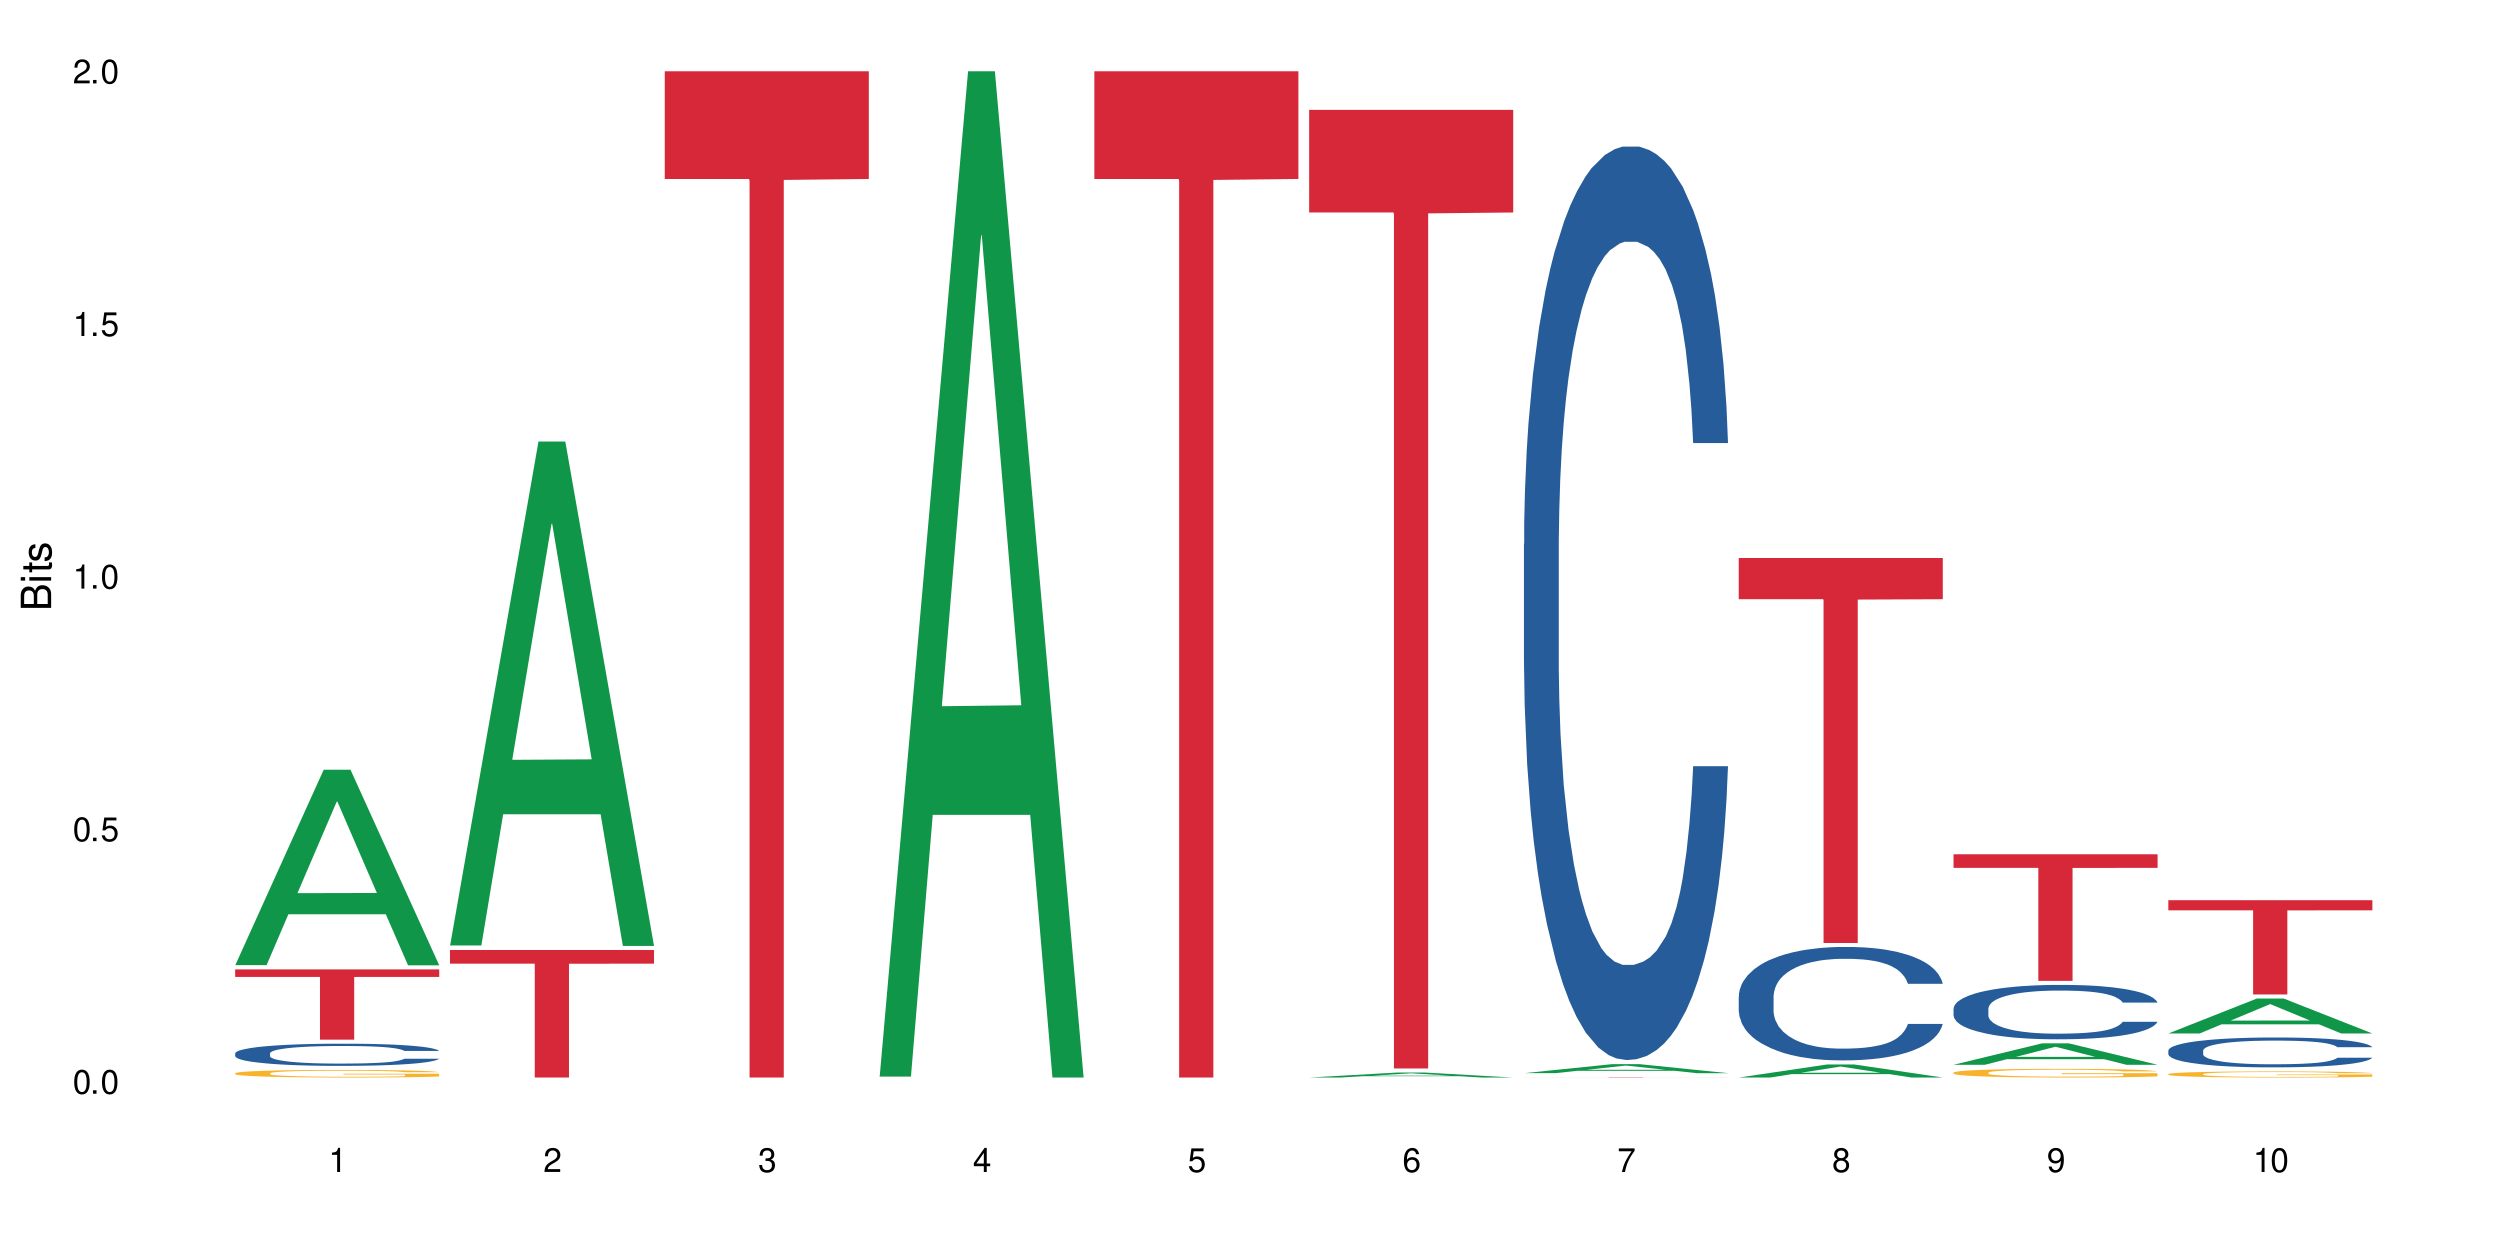 <?xml version="1.0" encoding="UTF-8"?>
<svg xmlns="http://www.w3.org/2000/svg" xmlns:xlink="http://www.w3.org/1999/xlink" width="720" height="360" viewBox="0 0 720 360">
<defs>
<g>
<g id="glyph-0-0">
</g>
<g id="glyph-0-1">
<path d="M 2.641 -6.938 C 2 -6.938 1.422 -6.656 1.078 -6.172 C 0.641 -5.562 0.406 -4.641 0.406 -3.359 C 0.406 -1.016 1.188 0.219 2.641 0.219 C 4.078 0.219 4.859 -1.016 4.859 -3.297 C 4.859 -4.641 4.656 -5.547 4.203 -6.172 C 3.844 -6.656 3.281 -6.938 2.641 -6.938 Z M 2.641 -6.188 C 3.547 -6.188 4 -5.25 4 -3.375 C 4 -1.406 3.562 -0.484 2.625 -0.484 C 1.734 -0.484 1.281 -1.438 1.281 -3.344 C 1.281 -5.25 1.734 -6.188 2.641 -6.188 Z M 2.641 -6.188 "/>
</g>
<g id="glyph-0-2">
<path d="M 1.828 -1 L 0.828 -1 L 0.828 0 L 1.828 0 Z M 1.828 -1 "/>
</g>
<g id="glyph-0-3">
<path d="M 4.562 -6.797 L 1.062 -6.797 L 0.547 -3.094 L 1.328 -3.094 C 1.719 -3.562 2.047 -3.734 2.578 -3.734 C 3.484 -3.734 4.062 -3.109 4.062 -2.094 C 4.062 -1.125 3.484 -0.531 2.578 -0.531 C 1.828 -0.531 1.375 -0.906 1.188 -1.672 L 0.328 -1.672 C 0.453 -1.109 0.547 -0.844 0.75 -0.594 C 1.125 -0.078 1.828 0.219 2.594 0.219 C 3.969 0.219 4.922 -0.781 4.922 -2.219 C 4.922 -3.562 4.031 -4.484 2.719 -4.484 C 2.25 -4.484 1.859 -4.359 1.469 -4.062 L 1.734 -5.969 L 4.562 -5.969 Z M 4.562 -6.797 "/>
</g>
<g id="glyph-0-4">
<path d="M 2.484 -4.938 L 2.484 0 L 3.328 0 L 3.328 -6.938 L 2.766 -6.938 C 2.469 -5.875 2.281 -5.734 0.984 -5.562 L 0.984 -4.938 Z M 2.484 -4.938 "/>
</g>
<g id="glyph-0-5">
<path d="M 4.859 -0.828 L 1.281 -0.828 C 1.359 -1.406 1.672 -1.781 2.5 -2.281 L 3.469 -2.828 C 4.406 -3.344 4.906 -4.062 4.906 -4.906 C 4.906 -5.484 4.672 -6.031 4.266 -6.406 C 3.859 -6.766 3.375 -6.938 2.719 -6.938 C 1.859 -6.938 1.219 -6.625 0.844 -6.031 C 0.609 -5.672 0.5 -5.234 0.484 -4.531 L 1.328 -4.531 C 1.359 -5.016 1.406 -5.281 1.531 -5.516 C 1.75 -5.938 2.188 -6.203 2.703 -6.203 C 3.469 -6.203 4.031 -5.641 4.031 -4.891 C 4.031 -4.344 3.719 -3.859 3.125 -3.516 L 2.234 -3 C 0.812 -2.172 0.406 -1.531 0.328 -0.016 L 4.859 -0.016 Z M 4.859 -0.828 "/>
</g>
<g id="glyph-0-6">
<path d="M 2.125 -3.188 L 2.578 -3.188 C 3.5 -3.188 3.984 -2.766 3.984 -1.922 C 3.984 -1.062 3.469 -0.531 2.594 -0.531 C 1.656 -0.531 1.203 -1 1.156 -2.016 L 0.312 -2.016 C 0.344 -1.453 0.438 -1.094 0.609 -0.781 C 0.953 -0.109 1.625 0.219 2.547 0.219 C 3.953 0.219 4.859 -0.625 4.859 -1.938 C 4.859 -2.828 4.516 -3.297 3.703 -3.594 C 4.344 -3.844 4.656 -4.328 4.656 -5.031 C 4.656 -6.219 3.875 -6.938 2.578 -6.938 C 1.203 -6.938 0.484 -6.172 0.453 -4.703 L 1.297 -4.703 C 1.312 -5.125 1.344 -5.359 1.453 -5.578 C 1.641 -5.969 2.062 -6.203 2.594 -6.203 C 3.344 -6.203 3.797 -5.75 3.797 -5 C 3.797 -4.516 3.609 -4.219 3.25 -4.047 C 3.016 -3.953 2.703 -3.922 2.125 -3.906 Z M 2.125 -3.188 "/>
</g>
<g id="glyph-0-7">
<path d="M 3.141 -1.672 L 3.141 0 L 3.984 0 L 3.984 -1.672 L 4.984 -1.672 L 4.984 -2.438 L 3.984 -2.438 L 3.984 -6.938 L 3.359 -6.938 L 0.266 -2.578 L 0.266 -1.672 Z M 3.141 -2.438 L 1 -2.438 L 3.141 -5.5 Z M 3.141 -2.438 "/>
</g>
<g id="glyph-0-8">
<path d="M 4.781 -5.125 C 4.609 -6.266 3.891 -6.938 2.844 -6.938 C 2.094 -6.938 1.422 -6.578 1.031 -5.953 C 0.594 -5.266 0.406 -4.422 0.406 -3.172 C 0.406 -2 0.578 -1.25 0.984 -0.641 C 1.359 -0.078 1.953 0.219 2.703 0.219 C 3.984 0.219 4.922 -0.75 4.922 -2.094 C 4.922 -3.375 4.062 -4.281 2.844 -4.281 C 2.172 -4.281 1.641 -4.031 1.281 -3.516 C 1.281 -5.234 1.828 -6.188 2.797 -6.188 C 3.391 -6.188 3.797 -5.797 3.938 -5.125 Z M 2.734 -3.531 C 3.547 -3.531 4.062 -2.953 4.062 -2.031 C 4.062 -1.156 3.484 -0.531 2.703 -0.531 C 1.922 -0.531 1.328 -1.188 1.328 -2.078 C 1.328 -2.938 1.906 -3.531 2.734 -3.531 Z M 2.734 -3.531 "/>
</g>
<g id="glyph-0-9">
<path d="M 4.984 -6.797 L 0.438 -6.797 L 0.438 -5.969 L 4.109 -5.969 C 2.5 -3.656 1.828 -2.234 1.328 0 L 2.219 0 C 2.594 -2.172 3.453 -4.047 4.984 -6.094 Z M 4.984 -6.797 "/>
</g>
<g id="glyph-0-10">
<path d="M 3.75 -3.656 C 4.469 -4.094 4.688 -4.438 4.688 -5.078 C 4.688 -6.172 3.844 -6.938 2.641 -6.938 C 1.438 -6.938 0.594 -6.172 0.594 -5.094 C 0.594 -4.438 0.812 -4.094 1.516 -3.656 C 0.734 -3.266 0.359 -2.703 0.359 -1.922 C 0.359 -0.656 1.281 0.219 2.641 0.219 C 3.984 0.219 4.922 -0.656 4.922 -1.922 C 4.922 -2.703 4.531 -3.266 3.75 -3.656 Z M 2.641 -6.188 C 3.359 -6.188 3.812 -5.75 3.812 -5.062 C 3.812 -4.406 3.344 -3.984 2.641 -3.984 C 1.922 -3.984 1.453 -4.406 1.453 -5.078 C 1.453 -5.75 1.922 -6.188 2.641 -6.188 Z M 2.641 -3.266 C 3.484 -3.266 4.062 -2.719 4.062 -1.906 C 4.062 -1.078 3.484 -0.531 2.625 -0.531 C 1.797 -0.531 1.219 -1.094 1.219 -1.906 C 1.219 -2.719 1.781 -3.266 2.641 -3.266 Z M 2.641 -3.266 "/>
</g>
<g id="glyph-0-11">
<path d="M 0.516 -1.578 C 0.672 -0.453 1.406 0.219 2.438 0.219 C 3.188 0.219 3.859 -0.141 4.266 -0.766 C 4.688 -1.453 4.891 -2.297 4.891 -3.547 C 4.891 -4.719 4.703 -5.453 4.312 -6.078 C 3.938 -6.641 3.344 -6.938 2.594 -6.938 C 1.297 -6.938 0.359 -5.969 0.359 -4.625 C 0.359 -3.344 1.234 -2.453 2.453 -2.453 C 3.094 -2.453 3.578 -2.672 4.016 -3.203 C 4 -1.484 3.469 -0.531 2.5 -0.531 C 1.906 -0.531 1.484 -0.906 1.359 -1.578 Z M 2.578 -6.203 C 3.375 -6.203 3.969 -5.531 3.969 -4.641 C 3.969 -3.797 3.391 -3.188 2.547 -3.188 C 1.734 -3.188 1.234 -3.766 1.234 -4.688 C 1.234 -5.562 1.797 -6.203 2.578 -6.203 Z M 2.578 -6.203 "/>
</g>
<g id="glyph-1-0">
</g>
<g id="glyph-1-1">
<path d="M 0 -0.953 L 0 -4.891 C 0 -5.719 -0.234 -6.344 -0.734 -6.797 C -1.188 -7.234 -1.812 -7.469 -2.5 -7.469 C -3.547 -7.469 -4.188 -7 -4.625 -5.875 C -4.984 -6.688 -5.625 -7.094 -6.531 -7.094 C -7.172 -7.094 -7.734 -6.859 -8.141 -6.391 C -8.562 -5.922 -8.75 -5.344 -8.75 -4.5 L -8.75 -0.953 Z M -4.984 -2.062 L -7.766 -2.062 L -7.766 -4.219 C -7.766 -4.844 -7.688 -5.203 -7.453 -5.5 C -7.219 -5.812 -6.859 -5.969 -6.375 -5.969 C -5.891 -5.969 -5.531 -5.812 -5.297 -5.5 C -5.062 -5.203 -4.984 -4.844 -4.984 -4.219 Z M -0.984 -2.062 L -4 -2.062 L -4 -4.781 C -4 -5.766 -3.438 -6.359 -2.484 -6.359 C -1.547 -6.359 -0.984 -5.766 -0.984 -4.781 Z M -0.984 -2.062 "/>
</g>
<g id="glyph-1-2">
<path d="M -6.281 -1.797 L -6.281 -0.797 L 0 -0.797 L 0 -1.797 Z M -8.75 -1.797 L -8.75 -0.797 L -7.484 -0.797 L -7.484 -1.797 Z M -8.75 -1.797 "/>
</g>
<g id="glyph-1-3">
<path d="M -6.281 -3.047 L -6.281 -2.016 L -8.016 -2.016 L -8.016 -1.016 L -6.281 -1.016 L -6.281 -0.172 L -5.469 -0.172 L -5.469 -1.016 L -0.719 -1.016 C -0.078 -1.016 0.281 -1.453 0.281 -2.234 C 0.281 -2.5 0.25 -2.719 0.188 -3.047 L -0.641 -3.047 C -0.609 -2.906 -0.594 -2.766 -0.594 -2.562 C -0.594 -2.141 -0.719 -2.016 -1.156 -2.016 L -5.469 -2.016 L -5.469 -3.047 Z M -6.281 -3.047 "/>
</g>
<g id="glyph-1-4">
<path d="M -4.531 -5.25 C -5.766 -5.25 -6.469 -4.422 -6.469 -2.969 C -6.469 -1.516 -5.719 -0.562 -4.547 -0.562 C -3.562 -0.562 -3.094 -1.062 -2.734 -2.562 L -2.516 -3.484 C -2.344 -4.188 -2.094 -4.469 -1.641 -4.469 C -1.047 -4.469 -0.641 -3.875 -0.641 -3 C -0.641 -2.453 -0.797 -2 -1.062 -1.75 C -1.25 -1.594 -1.422 -1.531 -1.875 -1.469 L -1.875 -0.406 C -0.422 -0.453 0.281 -1.266 0.281 -2.922 C 0.281 -4.5 -0.5 -5.516 -1.719 -5.516 C -2.656 -5.516 -3.172 -4.984 -3.469 -3.734 L -3.703 -2.766 C -3.891 -1.953 -4.156 -1.609 -4.594 -1.609 C -5.188 -1.609 -5.547 -2.125 -5.547 -2.938 C -5.547 -3.75 -5.203 -4.172 -4.531 -4.203 Z M -4.531 -5.25 "/>
</g>
</g>
</defs>
<rect x="-72" y="-36" width="864" height="432" fill="rgb(100%, 100%, 100%)" fill-opacity="1"/>
<path fill-rule="nonzero" fill="rgb(6.275%, 58.824%, 28.235%)" fill-opacity="1" d="M 67.73 277.965 L 67.793 277.91 L 93.223 221.684 L 100.945 221.684 L 126.5 278.016 L 117.52 278.016 L 111.117 263.312 L 83.051 263.312 L 76.773 277.965 L 67.73 277.965 L 85.75 257.23 L 108.543 257.176 L 97.176 230.887 L 97.051 230.836 L 96.926 230.992 L 85.688 257.176 L 85.75 257.23 Z M 67.73 277.965 "/>
<path fill-rule="nonzero" fill="rgb(14.51%, 36.078%, 60%)" fill-opacity="1" d="M 67.73 303.363 L 67.801 303.359 L 67.801 303.219 L 68.02 302.996 L 68.52 302.715 L 69.02 302.523 L 70.312 302.18 L 72.102 301.848 L 73.965 301.59 L 75.328 301.438 L 76.547 301.32 L 79.34 301.105 L 81.133 300.992 L 83.066 300.895 L 85.434 300.793 L 87.152 300.738 L 91.023 300.645 L 93.891 300.602 L 96.113 300.586 L 100.914 300.586 L 103.781 300.609 L 105.859 300.637 L 108.152 300.684 L 110.086 300.738 L 113.457 300.863 L 116.465 301.027 L 117.828 301.121 L 119.977 301.305 L 121.625 301.477 L 122.773 301.629 L 124.062 301.848 L 125.207 302.109 L 126.07 302.406 L 126.5 302.66 L 116.465 302.66 L 115.965 302.426 L 115.391 302.242 L 114.316 302.004 L 113.238 301.836 L 111.734 301.664 L 110.375 301.555 L 108.512 301.441 L 106.863 301.375 L 105.141 301.32 L 103.492 301.285 L 100.34 301.25 L 96.684 301.25 L 95.324 301.262 L 92.527 301.309 L 91.023 301.352 L 88.871 301.43 L 87.367 301.508 L 85.578 301.625 L 84.359 301.723 L 82.852 301.875 L 81.777 302.012 L 80.559 302.203 L 79.844 302.348 L 79.199 302.512 L 78.625 302.703 L 78.195 302.91 L 77.906 303.125 L 77.766 303.336 L 77.766 304.242 L 77.906 304.453 L 78.266 304.695 L 79.199 305.055 L 80.559 305.363 L 82.137 305.609 L 83.641 305.785 L 84.5 305.863 L 85.648 305.957 L 87.441 306.074 L 90.02 306.191 L 91.523 306.238 L 93.816 306.285 L 96.184 306.309 L 99.336 306.309 L 102.133 306.285 L 103.996 306.258 L 105.93 306.211 L 108.582 306.109 L 110.23 306.016 L 111.664 305.906 L 112.738 305.797 L 113.457 305.703 L 114.531 305.52 L 115.391 305.32 L 116.035 305.117 L 116.465 304.918 L 126.5 304.918 L 126.07 305.152 L 125.422 305.379 L 124.777 305.551 L 123.777 305.754 L 122.629 305.934 L 120.98 306.141 L 119.617 306.273 L 117.828 306.422 L 116.18 306.531 L 114.387 306.629 L 111.734 306.746 L 110.016 306.805 L 108.152 306.859 L 105.93 306.906 L 103.137 306.945 L 100.125 306.969 L 97.328 306.977 L 94.32 306.965 L 92.098 306.941 L 89.16 306.887 L 85.504 306.781 L 82.852 306.672 L 80.773 306.559 L 78.984 306.445 L 76.977 306.285 L 74.395 306.027 L 72.82 305.828 L 71.746 305.668 L 70.527 305.438 L 69.664 305.234 L 68.664 304.906 L 67.945 304.492 L 67.73 304.172 Z M 67.73 303.363 "/>
<path fill-rule="nonzero" fill="rgb(96.863%, 70.196%, 16.863%)" fill-opacity="1" d="M 67.73 309.078 L 67.801 309.078 L 67.801 309.035 L 68.09 308.945 L 68.805 308.82 L 69.738 308.719 L 70.742 308.641 L 71.387 308.598 L 72.461 308.539 L 73.395 308.492 L 75.758 308.402 L 78.77 308.32 L 80.418 308.281 L 82.281 308.25 L 84.93 308.211 L 86.148 308.195 L 89.875 308.164 L 94.105 308.145 L 98.762 308.141 L 100.914 308.141 L 103.852 308.148 L 107.863 308.172 L 110.16 308.191 L 111.949 308.211 L 113.812 308.238 L 116.105 308.277 L 118.258 308.324 L 119.977 308.375 L 121.695 308.434 L 123.129 308.496 L 124.348 308.566 L 125.422 308.652 L 126.07 308.723 L 126.5 308.793 L 116.535 308.793 L 115.965 308.723 L 115.32 308.668 L 114.242 308.602 L 113.168 308.555 L 112.094 308.516 L 110.086 308.465 L 108.367 308.43 L 106.215 308.402 L 104.137 308.387 L 101.773 308.375 L 100.34 308.371 L 96.543 308.371 L 93.102 308.383 L 91.094 308.398 L 89.66 308.414 L 87.656 308.445 L 86.438 308.469 L 85.719 308.484 L 83.57 308.547 L 82.137 308.605 L 81.348 308.641 L 80.344 308.703 L 79.629 308.754 L 78.84 308.836 L 78.41 308.895 L 77.836 309.031 L 77.766 309.395 L 77.98 309.469 L 78.41 309.551 L 78.984 309.625 L 79.844 309.699 L 80.703 309.758 L 82.207 309.836 L 83.496 309.887 L 84.5 309.922 L 86.438 309.977 L 87.227 309.992 L 89.09 310.031 L 91.023 310.059 L 93.387 310.082 L 95.18 310.094 L 98.047 310.105 L 101.703 310.105 L 106 310.094 L 108.727 310.074 L 110.59 310.059 L 111.809 310.047 L 113.312 310.023 L 114.387 310.004 L 115.391 309.98 L 116.609 309.949 L 116.609 309.469 L 98.906 309.469 L 98.906 309.242 L 126.426 309.242 L 126.5 310.023 L 124.992 310.078 L 123.129 310.129 L 121.34 310.172 L 119.477 310.203 L 116.824 310.242 L 114.672 310.266 L 111.375 310.293 L 108.367 310.312 L 105.215 310.324 L 102.418 310.332 L 99.121 310.332 L 96.184 310.328 L 93.031 310.316 L 90.52 310.301 L 88.227 310.281 L 85.934 310.254 L 83.066 310.211 L 81.203 310.18 L 79.27 310.137 L 77.336 310.086 L 75.613 310.031 L 74.469 309.988 L 73.32 309.941 L 72.102 309.883 L 70.957 309.812 L 70.098 309.75 L 69.309 309.68 L 68.734 309.617 L 68.16 309.523 L 67.875 309.453 L 67.73 309.391 Z M 67.73 309.078 "/>
<path fill-rule="nonzero" fill="rgb(83.922%, 15.686%, 22.353%)" fill-opacity="1" d="M 67.73 279.18 L 126.5 279.18 L 126.5 281.348 L 102.008 281.367 L 102.008 299.422 L 92.152 299.422 L 92.152 281.387 L 92.008 281.348 L 67.73 281.348 Z M 67.73 279.18 "/>
<path fill-rule="nonzero" fill="rgb(6.275%, 58.824%, 28.235%)" fill-opacity="1" d="M 129.594 272.297 L 129.656 272.16 L 155.082 127.168 L 162.805 127.168 L 188.359 272.434 L 179.383 272.434 L 172.977 234.516 L 144.91 234.516 L 138.633 272.297 L 129.594 272.297 L 147.613 218.828 L 170.402 218.691 L 159.039 150.902 L 158.914 150.766 L 158.789 151.172 L 147.547 218.691 L 147.613 218.828 Z M 129.594 272.297 "/>
<path fill-rule="nonzero" fill="rgb(83.922%, 15.686%, 22.353%)" fill-opacity="1" d="M 129.594 273.598 L 188.359 273.598 L 188.359 277.527 L 163.867 277.562 L 163.867 310.332 L 154.012 310.332 L 154.012 277.598 L 153.871 277.527 L 129.594 277.527 Z M 129.594 273.598 "/>
<path fill-rule="nonzero" fill="rgb(83.922%, 15.686%, 22.353%)" fill-opacity="1" d="M 191.453 20.527 L 250.219 20.527 L 250.219 51.547 L 225.727 51.82 L 225.727 310.332 L 215.875 310.332 L 215.875 52.094 L 215.73 51.547 L 191.453 51.547 Z M 191.453 20.527 "/>
<path fill-rule="nonzero" fill="rgb(6.275%, 58.824%, 28.235%)" fill-opacity="1" d="M 253.312 310.059 L 253.375 309.789 L 278.805 20.527 L 286.527 20.527 L 312.082 310.332 L 303.102 310.332 L 296.699 234.684 L 268.633 234.684 L 262.355 310.059 L 253.312 310.059 L 271.332 203.391 L 294.125 203.117 L 282.762 67.875 L 282.633 67.602 L 282.508 68.418 L 271.27 203.117 L 271.332 203.391 Z M 253.312 310.059 "/>
<path fill-rule="nonzero" fill="rgb(83.922%, 15.686%, 22.353%)" fill-opacity="1" d="M 315.176 20.527 L 373.941 20.527 L 373.941 51.547 L 349.449 51.82 L 349.449 310.332 L 339.594 310.332 L 339.594 52.094 L 339.453 51.547 L 315.176 51.547 Z M 315.176 20.527 "/>
<path fill-rule="nonzero" fill="rgb(6.275%, 58.824%, 28.235%)" fill-opacity="1" d="M 377.035 310.332 L 377.098 310.328 L 402.527 308.883 L 410.25 308.883 L 435.805 310.332 L 426.824 310.332 L 420.422 309.953 L 392.355 309.953 L 386.078 310.332 L 377.035 310.332 L 395.055 309.797 L 417.848 309.797 L 406.48 309.117 L 406.355 309.117 L 406.23 309.121 L 394.992 309.797 L 395.055 309.797 Z M 377.035 310.332 "/>
<path fill-rule="nonzero" fill="rgb(83.922%, 15.686%, 22.353%)" fill-opacity="1" d="M 377.035 31.645 L 435.805 31.645 L 435.805 61.195 L 411.312 61.457 L 411.312 307.719 L 401.457 307.719 L 401.457 61.715 L 401.312 61.195 L 377.035 61.195 Z M 377.035 31.645 "/>
<path fill-rule="nonzero" fill="rgb(6.275%, 58.824%, 28.235%)" fill-opacity="1" d="M 438.895 309.07 L 438.957 309.07 L 464.387 306.465 L 472.109 306.465 L 497.664 309.074 L 488.688 309.074 L 482.281 308.395 L 454.215 308.395 L 447.938 309.07 L 438.895 309.07 L 456.914 308.109 L 479.707 308.109 L 468.344 306.891 L 468.219 306.887 L 468.09 306.895 L 456.852 308.109 L 456.914 308.109 Z M 438.895 309.07 "/>
<path fill-rule="nonzero" fill="rgb(14.51%, 36.078%, 60%)" fill-opacity="1" d="M 438.895 156.691 L 438.969 156.453 L 438.969 150.68 L 439.184 141.543 L 439.684 130 L 440.188 122.066 L 441.477 107.879 L 443.27 94.172 L 445.133 83.59 L 446.492 77.34 L 447.711 72.531 L 450.508 63.633 L 452.297 59.062 L 454.234 54.977 L 456.598 50.887 L 458.316 48.484 L 462.188 44.637 L 465.055 42.953 L 467.277 42.23 L 472.078 42.23 L 474.945 43.195 L 477.023 44.395 L 479.316 46.32 L 481.254 48.484 L 484.621 53.773 L 487.629 60.508 L 488.992 64.355 L 491.141 71.809 L 492.789 79.023 L 493.938 85.273 L 495.227 94.172 L 496.375 104.992 L 497.234 117.258 L 497.664 127.598 L 487.629 127.598 L 487.129 117.977 L 486.555 110.523 L 485.48 100.664 L 484.406 93.691 L 482.898 86.719 L 481.539 82.148 L 479.676 77.578 L 478.027 74.695 L 476.309 72.531 L 474.66 71.086 L 471.504 69.645 L 467.852 69.645 L 466.488 70.125 L 463.691 72.051 L 462.188 73.73 L 460.039 77.098 L 458.535 80.227 L 456.742 85.035 L 455.523 89.121 L 454.02 95.375 L 452.941 100.906 L 451.727 108.84 L 451.008 114.852 L 450.363 121.586 L 449.789 129.52 L 449.359 137.938 L 449.074 146.832 L 448.93 155.492 L 448.93 192.762 L 449.074 201.418 L 449.43 211.52 L 450.363 226.188 L 451.727 238.93 L 453.301 249.031 L 454.805 256.246 L 455.668 259.609 L 456.812 263.457 L 458.605 268.27 L 461.184 273.078 L 462.691 275 L 464.984 276.926 L 467.348 277.887 L 470.5 277.887 L 473.297 276.926 L 475.16 275.723 L 477.094 273.797 L 479.746 269.711 L 481.395 265.863 L 482.828 261.293 L 483.902 256.727 L 484.621 252.879 L 485.695 245.426 L 486.555 237.25 L 487.199 228.832 L 487.629 220.656 L 497.664 220.656 L 497.234 230.273 L 496.59 239.652 L 495.945 246.625 L 494.941 255.043 L 493.793 262.496 L 492.145 270.914 L 490.785 276.445 L 488.992 282.457 L 487.344 287.023 L 485.551 291.113 L 482.898 295.922 L 481.18 298.324 L 479.316 300.488 L 477.094 302.414 L 474.301 304.098 L 471.289 305.059 L 468.496 305.301 L 465.484 304.82 L 463.262 303.855 L 460.324 301.691 L 456.668 297.363 L 454.02 292.797 L 451.941 288.227 L 450.148 283.418 L 448.141 276.926 L 445.562 266.344 L 443.984 258.168 L 442.91 251.434 L 441.691 242.059 L 440.832 233.641 L 439.828 220.176 L 439.109 203.102 L 438.895 189.875 Z M 438.895 156.691 "/>
<path fill-rule="nonzero" fill="rgb(83.922%, 15.686%, 22.353%)" fill-opacity="1" d="M 438.895 310.238 L 497.664 310.238 L 497.664 310.25 L 473.172 310.25 L 473.172 310.332 L 463.316 310.332 L 463.316 310.25 L 438.895 310.25 Z M 438.895 310.238 "/>
<path fill-rule="nonzero" fill="rgb(6.275%, 58.824%, 28.235%)" fill-opacity="1" d="M 500.758 310.328 L 500.82 310.324 L 526.25 306.562 L 533.973 306.562 L 559.523 310.332 L 550.547 310.332 L 544.141 309.348 L 516.078 309.348 L 509.797 310.328 L 500.758 310.328 L 518.777 308.941 L 541.566 308.938 L 530.203 307.18 L 530.078 307.176 L 529.953 307.188 L 518.715 308.938 L 518.777 308.941 Z M 500.758 310.328 "/>
<path fill-rule="nonzero" fill="rgb(14.51%, 36.078%, 60%)" fill-opacity="1" d="M 500.758 286.953 L 500.828 286.922 L 500.828 286.203 L 501.043 285.07 L 501.547 283.637 L 502.047 282.652 L 503.336 280.891 L 505.129 279.191 L 506.992 277.875 L 508.355 277.102 L 509.57 276.504 L 512.367 275.398 L 514.16 274.832 L 516.094 274.324 L 518.461 273.816 L 520.18 273.52 L 524.051 273.039 L 526.914 272.832 L 529.137 272.742 L 533.938 272.742 L 536.805 272.859 L 538.883 273.012 L 541.18 273.25 L 543.113 273.52 L 546.48 274.176 L 549.492 275.012 L 550.852 275.488 L 553.004 276.414 L 554.652 277.309 L 555.797 278.086 L 557.09 279.191 L 558.234 280.531 L 559.094 282.055 L 559.523 283.34 L 549.492 283.34 L 548.988 282.145 L 548.418 281.219 L 547.34 279.996 L 546.266 279.129 L 544.762 278.266 L 543.398 277.695 L 541.535 277.129 L 539.887 276.773 L 538.168 276.504 L 536.52 276.324 L 533.367 276.145 L 529.711 276.145 L 528.348 276.203 L 525.555 276.445 L 524.051 276.652 L 521.898 277.07 L 520.395 277.457 L 518.602 278.055 L 517.383 278.562 L 515.879 279.34 L 514.805 280.027 L 513.586 281.012 L 512.867 281.758 L 512.223 282.594 L 511.652 283.578 L 511.219 284.621 L 510.934 285.727 L 510.789 286.801 L 510.789 291.43 L 510.934 292.504 L 511.293 293.758 L 512.223 295.578 L 513.586 297.16 L 515.164 298.414 L 516.668 299.309 L 517.527 299.727 L 518.676 300.207 L 520.465 300.805 L 523.047 301.398 L 524.551 301.637 L 526.844 301.879 L 529.211 301.996 L 532.363 301.996 L 535.156 301.879 L 537.02 301.727 L 538.957 301.488 L 541.609 300.98 L 543.258 300.504 L 544.691 299.938 L 545.766 299.371 L 546.48 298.891 L 547.555 297.969 L 548.418 296.953 L 549.062 295.906 L 549.492 294.891 L 559.523 294.891 L 559.094 296.086 L 558.449 297.25 L 557.805 298.117 L 556.801 299.16 L 555.656 300.086 L 554.008 301.133 L 552.645 301.816 L 550.852 302.562 L 549.203 303.133 L 547.414 303.641 L 544.762 304.234 L 543.043 304.535 L 541.18 304.805 L 538.957 305.043 L 536.16 305.25 L 533.152 305.371 L 530.355 305.398 L 527.348 305.34 L 525.125 305.223 L 522.188 304.953 L 518.531 304.414 L 515.879 303.848 L 513.801 303.281 L 512.008 302.684 L 510.004 301.879 L 507.422 300.562 L 505.844 299.551 L 504.77 298.715 L 503.551 297.551 L 502.691 296.504 L 501.688 294.832 L 500.973 292.711 L 500.758 291.07 Z M 500.758 286.953 "/>
<path fill-rule="nonzero" fill="rgb(83.922%, 15.686%, 22.353%)" fill-opacity="1" d="M 500.758 160.707 L 559.523 160.707 L 559.523 172.574 L 535.031 172.68 L 535.031 271.578 L 525.18 271.578 L 525.18 172.781 L 525.035 172.574 L 500.758 172.574 Z M 500.758 160.707 "/>
<path fill-rule="nonzero" fill="rgb(6.275%, 58.824%, 28.235%)" fill-opacity="1" d="M 562.617 306.656 L 562.68 306.648 L 588.109 300.484 L 595.832 300.484 L 621.387 306.66 L 612.406 306.66 L 606.004 305.051 L 577.938 305.051 L 571.66 306.656 L 562.617 306.656 L 580.637 304.383 L 603.43 304.375 L 592.066 301.492 L 591.938 301.488 L 591.812 301.504 L 580.574 304.375 L 580.637 304.383 Z M 562.617 306.656 "/>
<path fill-rule="nonzero" fill="rgb(14.51%, 36.078%, 60%)" fill-opacity="1" d="M 562.617 290.473 L 562.691 290.461 L 562.691 290.117 L 562.906 289.57 L 563.406 288.887 L 563.906 288.414 L 565.199 287.566 L 566.988 286.754 L 568.852 286.121 L 570.215 285.75 L 571.434 285.465 L 574.227 284.934 L 576.02 284.664 L 577.953 284.418 L 580.32 284.176 L 582.039 284.031 L 585.91 283.805 L 588.777 283.703 L 591 283.66 L 595.801 283.66 L 598.668 283.719 L 600.746 283.789 L 603.039 283.902 L 604.973 284.031 L 608.344 284.348 L 611.352 284.75 L 612.715 284.977 L 614.863 285.422 L 616.512 285.852 L 617.66 286.223 L 618.949 286.754 L 620.098 287.395 L 620.957 288.125 L 621.387 288.742 L 611.352 288.742 L 610.852 288.168 L 610.277 287.727 L 609.203 287.141 L 608.129 286.723 L 606.621 286.309 L 605.262 286.035 L 603.398 285.766 L 601.75 285.594 L 600.027 285.465 L 598.379 285.379 L 595.227 285.293 L 591.57 285.293 L 590.211 285.32 L 587.414 285.434 L 585.91 285.535 L 583.762 285.734 L 582.254 285.922 L 580.465 286.207 L 579.246 286.453 L 577.738 286.824 L 576.664 287.152 L 575.445 287.625 L 574.73 287.984 L 574.086 288.383 L 573.512 288.855 L 573.082 289.359 L 572.793 289.887 L 572.652 290.402 L 572.652 292.621 L 572.793 293.137 L 573.152 293.738 L 574.086 294.609 L 575.445 295.371 L 577.023 295.973 L 578.527 296.398 L 579.387 296.602 L 580.535 296.828 L 582.328 297.117 L 584.906 297.402 L 586.41 297.516 L 588.707 297.633 L 591.07 297.688 L 594.223 297.688 L 597.02 297.633 L 598.883 297.559 L 600.816 297.445 L 603.469 297.203 L 605.117 296.973 L 606.551 296.699 L 607.625 296.43 L 608.344 296.199 L 609.418 295.758 L 610.277 295.27 L 610.922 294.77 L 611.352 294.281 L 621.387 294.281 L 620.957 294.855 L 620.312 295.414 L 619.664 295.828 L 618.664 296.328 L 617.516 296.773 L 615.867 297.273 L 614.504 297.602 L 612.715 297.961 L 611.066 298.234 L 609.273 298.477 L 606.621 298.762 L 604.902 298.906 L 603.039 299.035 L 600.816 299.148 L 598.023 299.25 L 595.012 299.305 L 592.219 299.32 L 589.207 299.293 L 586.984 299.234 L 584.047 299.105 L 580.391 298.848 L 577.738 298.574 L 575.66 298.305 L 573.871 298.02 L 571.863 297.633 L 569.281 297 L 567.707 296.516 L 566.633 296.113 L 565.414 295.555 L 564.555 295.055 L 563.551 294.254 L 562.832 293.238 L 562.617 292.449 Z M 562.617 290.473 "/>
<path fill-rule="nonzero" fill="rgb(96.863%, 70.196%, 16.863%)" fill-opacity="1" d="M 562.617 308.898 L 562.691 308.898 L 562.691 308.852 L 562.977 308.75 L 563.691 308.605 L 564.625 308.488 L 565.629 308.398 L 566.273 308.352 L 567.348 308.281 L 568.281 308.23 L 570.645 308.129 L 573.656 308.031 L 575.305 307.992 L 577.168 307.953 L 579.816 307.906 L 581.035 307.891 L 584.762 307.855 L 588.992 307.832 L 593.648 307.824 L 595.801 307.828 L 598.738 307.836 L 602.754 307.863 L 605.047 307.887 L 606.836 307.906 L 608.699 307.938 L 610.992 307.984 L 613.145 308.039 L 614.863 308.094 L 616.586 308.164 L 618.016 308.234 L 619.234 308.316 L 620.312 308.41 L 620.957 308.492 L 621.387 308.57 L 611.426 308.57 L 610.852 308.492 L 610.207 308.43 L 609.129 308.355 L 608.055 308.301 L 606.98 308.258 L 604.973 308.195 L 603.254 308.16 L 601.105 308.129 L 599.023 308.105 L 596.66 308.094 L 595.227 308.09 L 591.43 308.09 L 587.988 308.105 L 585.98 308.125 L 584.547 308.141 L 582.543 308.176 L 581.324 308.203 L 580.605 308.223 L 578.457 308.293 L 577.023 308.355 L 576.234 308.398 L 575.23 308.469 L 574.516 308.531 L 573.727 308.621 L 573.297 308.691 L 572.723 308.848 L 572.652 309.258 L 572.867 309.348 L 573.297 309.441 L 573.871 309.523 L 574.73 309.609 L 575.59 309.676 L 577.094 309.766 L 578.387 309.824 L 579.387 309.863 L 581.324 309.926 L 582.113 309.945 L 583.977 309.988 L 585.91 310.02 L 588.273 310.047 L 590.066 310.059 L 592.934 310.07 L 596.59 310.07 L 600.891 310.059 L 603.613 310.039 L 605.477 310.02 L 606.695 310.004 L 608.199 309.98 L 609.273 309.957 L 610.277 309.934 L 611.496 309.895 L 611.496 309.348 L 593.793 309.344 L 593.793 309.086 L 621.312 309.086 L 621.387 309.98 L 619.879 310.043 L 618.016 310.102 L 616.227 310.148 L 614.363 310.188 L 611.711 310.23 L 609.559 310.258 L 606.266 310.289 L 603.254 310.309 L 600.102 310.324 L 597.305 310.332 L 594.008 310.332 L 591.07 310.328 L 587.918 310.312 L 585.41 310.297 L 583.113 310.273 L 580.82 310.242 L 577.953 310.195 L 576.09 310.156 L 574.156 310.109 L 572.223 310.051 L 570.5 309.988 L 569.355 309.941 L 568.207 309.887 L 566.988 309.816 L 565.844 309.738 L 564.984 309.668 L 564.195 309.59 L 563.621 309.512 L 563.047 309.41 L 562.762 309.328 L 562.617 309.258 Z M 562.617 308.898 "/>
<path fill-rule="nonzero" fill="rgb(83.922%, 15.686%, 22.353%)" fill-opacity="1" d="M 562.617 246.035 L 621.387 246.035 L 621.387 249.938 L 596.895 249.973 L 596.895 282.496 L 587.039 282.496 L 587.039 250.008 L 586.895 249.938 L 562.617 249.938 Z M 562.617 246.035 "/>
<path fill-rule="nonzero" fill="rgb(6.275%, 58.824%, 28.235%)" fill-opacity="1" d="M 624.48 297.629 L 624.543 297.621 L 649.969 287.578 L 657.691 287.578 L 683.246 297.641 L 674.27 297.641 L 667.863 295.012 L 639.797 295.012 L 633.52 297.629 L 624.48 297.629 L 642.5 293.926 L 665.289 293.918 L 653.926 289.219 L 653.801 289.211 L 653.676 289.238 L 642.438 293.918 L 642.5 293.926 Z M 624.48 297.629 "/>
<path fill-rule="nonzero" fill="rgb(14.51%, 36.078%, 60%)" fill-opacity="1" d="M 624.48 302.547 L 624.551 302.539 L 624.551 302.348 L 624.766 302.051 L 625.266 301.672 L 625.77 301.414 L 627.059 300.949 L 628.852 300.5 L 630.715 300.156 L 632.074 299.953 L 633.293 299.793 L 636.09 299.504 L 637.879 299.355 L 639.816 299.219 L 642.18 299.086 L 643.902 299.008 L 647.77 298.883 L 650.637 298.828 L 652.859 298.805 L 657.66 298.805 L 660.527 298.836 L 662.605 298.875 L 664.898 298.938 L 666.836 299.008 L 670.203 299.18 L 673.215 299.402 L 674.574 299.527 L 676.727 299.77 L 678.375 300.008 L 679.52 300.211 L 680.809 300.5 L 681.957 300.855 L 682.816 301.258 L 683.246 301.594 L 673.215 301.594 L 672.711 301.281 L 672.137 301.035 L 671.062 300.715 L 669.988 300.484 L 668.484 300.258 L 667.121 300.109 L 665.258 299.961 L 663.609 299.867 L 661.891 299.793 L 660.242 299.746 L 657.086 299.699 L 653.434 299.699 L 652.07 299.715 L 649.277 299.777 L 647.77 299.832 L 645.621 299.945 L 644.117 300.047 L 642.324 300.203 L 641.105 300.336 L 639.602 300.543 L 638.527 300.723 L 637.309 300.98 L 636.59 301.18 L 635.945 301.398 L 635.371 301.656 L 634.941 301.934 L 634.656 302.223 L 634.512 302.508 L 634.512 303.727 L 634.656 304.008 L 635.016 304.336 L 635.945 304.816 L 637.309 305.234 L 638.883 305.562 L 640.391 305.801 L 641.25 305.91 L 642.395 306.035 L 644.188 306.191 L 646.766 306.352 L 648.273 306.414 L 650.566 306.477 L 652.93 306.508 L 656.086 306.508 L 658.879 306.477 L 660.742 306.438 L 662.68 306.375 L 665.328 306.238 L 666.977 306.113 L 668.41 305.965 L 669.488 305.816 L 670.203 305.691 L 671.277 305.445 L 672.137 305.18 L 672.781 304.902 L 673.215 304.637 L 683.246 304.637 L 682.816 304.949 L 682.172 305.258 L 681.527 305.484 L 680.523 305.762 L 679.375 306.004 L 677.727 306.281 L 676.367 306.461 L 674.574 306.656 L 672.926 306.805 L 671.133 306.941 L 668.484 307.098 L 666.762 307.176 L 664.898 307.246 L 662.68 307.309 L 659.883 307.363 L 656.871 307.395 L 654.078 307.402 L 651.066 307.387 L 648.848 307.355 L 645.906 307.285 L 642.254 307.145 L 639.602 306.996 L 637.523 306.844 L 635.73 306.688 L 633.723 306.477 L 631.145 306.129 L 629.566 305.863 L 628.492 305.645 L 627.273 305.336 L 626.414 305.062 L 625.41 304.621 L 624.695 304.062 L 624.48 303.629 Z M 624.48 302.547 "/>
<path fill-rule="nonzero" fill="rgb(96.863%, 70.196%, 16.863%)" fill-opacity="1" d="M 624.48 309.324 L 624.551 309.32 L 624.551 309.289 L 624.836 309.219 L 625.555 309.117 L 626.484 309.035 L 627.488 308.969 L 628.133 308.938 L 629.207 308.887 L 630.141 308.852 L 632.504 308.781 L 635.516 308.711 L 637.164 308.684 L 639.027 308.656 L 641.68 308.625 L 642.898 308.613 L 646.625 308.59 L 650.852 308.57 L 655.512 308.566 L 657.66 308.57 L 660.598 308.574 L 664.613 308.594 L 666.906 308.609 L 668.699 308.625 L 670.562 308.645 L 672.855 308.68 L 675.004 308.719 L 676.727 308.758 L 678.445 308.805 L 679.879 308.855 L 681.098 308.914 L 682.172 308.98 L 682.816 309.035 L 683.246 309.094 L 673.285 309.094 L 672.711 309.035 L 672.066 308.992 L 670.992 308.941 L 669.918 308.902 L 668.84 308.871 L 666.836 308.828 L 665.113 308.801 L 662.965 308.781 L 660.887 308.766 L 658.52 308.758 L 657.086 308.754 L 653.289 308.754 L 649.848 308.766 L 647.844 308.777 L 646.41 308.789 L 644.402 308.812 L 643.184 308.832 L 642.469 308.848 L 640.316 308.895 L 638.883 308.941 L 638.098 308.973 L 637.094 309.02 L 636.375 309.062 L 635.586 309.129 L 635.156 309.176 L 634.586 309.285 L 634.512 309.578 L 634.727 309.637 L 635.156 309.703 L 635.73 309.762 L 636.59 309.824 L 637.449 309.871 L 638.957 309.934 L 640.246 309.973 L 641.25 310.004 L 643.184 310.047 L 643.973 310.059 L 645.836 310.09 L 647.77 310.113 L 650.137 310.133 L 651.926 310.141 L 654.793 310.148 L 658.449 310.148 L 662.75 310.141 L 665.473 310.125 L 667.336 310.113 L 668.555 310.102 L 670.059 310.086 L 671.133 310.066 L 672.137 310.051 L 673.355 310.023 L 673.355 309.637 L 655.656 309.637 L 655.656 309.457 L 683.176 309.453 L 683.246 310.086 L 681.742 310.129 L 679.879 310.168 L 678.086 310.203 L 676.223 310.23 L 673.57 310.262 L 671.422 310.277 L 668.125 310.301 L 665.113 310.316 L 661.961 310.324 L 659.168 310.332 L 655.871 310.332 L 652.93 310.328 L 649.777 310.32 L 647.27 310.309 L 642.684 310.27 L 639.816 310.234 L 637.953 310.207 L 636.016 310.176 L 634.082 310.133 L 632.363 310.09 L 631.215 310.059 L 630.07 310.02 L 628.852 309.969 L 627.703 309.914 L 626.844 309.863 L 626.055 309.809 L 625.48 309.754 L 624.91 309.684 L 624.621 309.625 L 624.48 309.574 Z M 624.48 309.324 "/>
<path fill-rule="nonzero" fill="rgb(83.922%, 15.686%, 22.353%)" fill-opacity="1" d="M 624.48 259.262 L 683.246 259.262 L 683.246 262.168 L 658.754 262.195 L 658.754 286.414 L 648.898 286.414 L 648.898 262.219 L 648.758 262.168 L 624.48 262.168 Z M 624.48 259.262 "/>
<g fill="rgb(0%, 0%, 0%)" fill-opacity="1">
<use xlink:href="#glyph-0-1" x="20.965" y="314.993"/>
<use xlink:href="#glyph-0-2" x="25.965" y="314.993"/>
<use xlink:href="#glyph-0-1" x="28.965" y="314.993"/>
</g>
<g fill="rgb(0%, 0%, 0%)" fill-opacity="1">
<use xlink:href="#glyph-0-1" x="20.965" y="242.251"/>
<use xlink:href="#glyph-0-2" x="25.965" y="242.251"/>
<use xlink:href="#glyph-0-3" x="28.965" y="242.251"/>
</g>
<g fill="rgb(0%, 0%, 0%)" fill-opacity="1">
<use xlink:href="#glyph-0-4" x="20.965" y="169.509"/>
<use xlink:href="#glyph-0-2" x="25.965" y="169.509"/>
<use xlink:href="#glyph-0-1" x="28.965" y="169.509"/>
</g>
<g fill="rgb(0%, 0%, 0%)" fill-opacity="1">
<use xlink:href="#glyph-0-4" x="20.965" y="96.767"/>
<use xlink:href="#glyph-0-2" x="25.965" y="96.767"/>
<use xlink:href="#glyph-0-3" x="28.965" y="96.767"/>
</g>
<g fill="rgb(0%, 0%, 0%)" fill-opacity="1">
<use xlink:href="#glyph-0-5" x="20.965" y="24.024"/>
<use xlink:href="#glyph-0-2" x="25.965" y="24.024"/>
<use xlink:href="#glyph-0-1" x="28.965" y="24.024"/>
</g>
<g fill="rgb(0%, 0%, 0%)" fill-opacity="1">
<use xlink:href="#glyph-0-4" x="94.613" y="337.532"/>
</g>
<g fill="rgb(0%, 0%, 0%)" fill-opacity="1">
<use xlink:href="#glyph-0-5" x="156.477" y="337.532"/>
</g>
<g fill="rgb(0%, 0%, 0%)" fill-opacity="1">
<use xlink:href="#glyph-0-6" x="218.336" y="337.532"/>
</g>
<g fill="rgb(0%, 0%, 0%)" fill-opacity="1">
<use xlink:href="#glyph-0-7" x="280.199" y="337.532"/>
</g>
<g fill="rgb(0%, 0%, 0%)" fill-opacity="1">
<use xlink:href="#glyph-0-3" x="342.059" y="337.532"/>
</g>
<g fill="rgb(0%, 0%, 0%)" fill-opacity="1">
<use xlink:href="#glyph-0-8" x="403.918" y="337.532"/>
</g>
<g fill="rgb(0%, 0%, 0%)" fill-opacity="1">
<use xlink:href="#glyph-0-9" x="465.781" y="337.532"/>
</g>
<g fill="rgb(0%, 0%, 0%)" fill-opacity="1">
<use xlink:href="#glyph-0-10" x="527.641" y="337.532"/>
</g>
<g fill="rgb(0%, 0%, 0%)" fill-opacity="1">
<use xlink:href="#glyph-0-11" x="589.5" y="337.532"/>
</g>
<g fill="rgb(0%, 0%, 0%)" fill-opacity="1">
<use xlink:href="#glyph-0-4" x="648.863" y="337.532"/>
<use xlink:href="#glyph-0-1" x="653.863" y="337.532"/>
</g>
<g fill="rgb(0%, 0%, 0%)" fill-opacity="1">
<use xlink:href="#glyph-1-1" x="14.725" y="176.012"/>
<use xlink:href="#glyph-1-2" x="14.725" y="168.012"/>
<use xlink:href="#glyph-1-3" x="14.725" y="165.012"/>
<use xlink:href="#glyph-1-4" x="14.725" y="162.012"/>
</g>
</svg>
